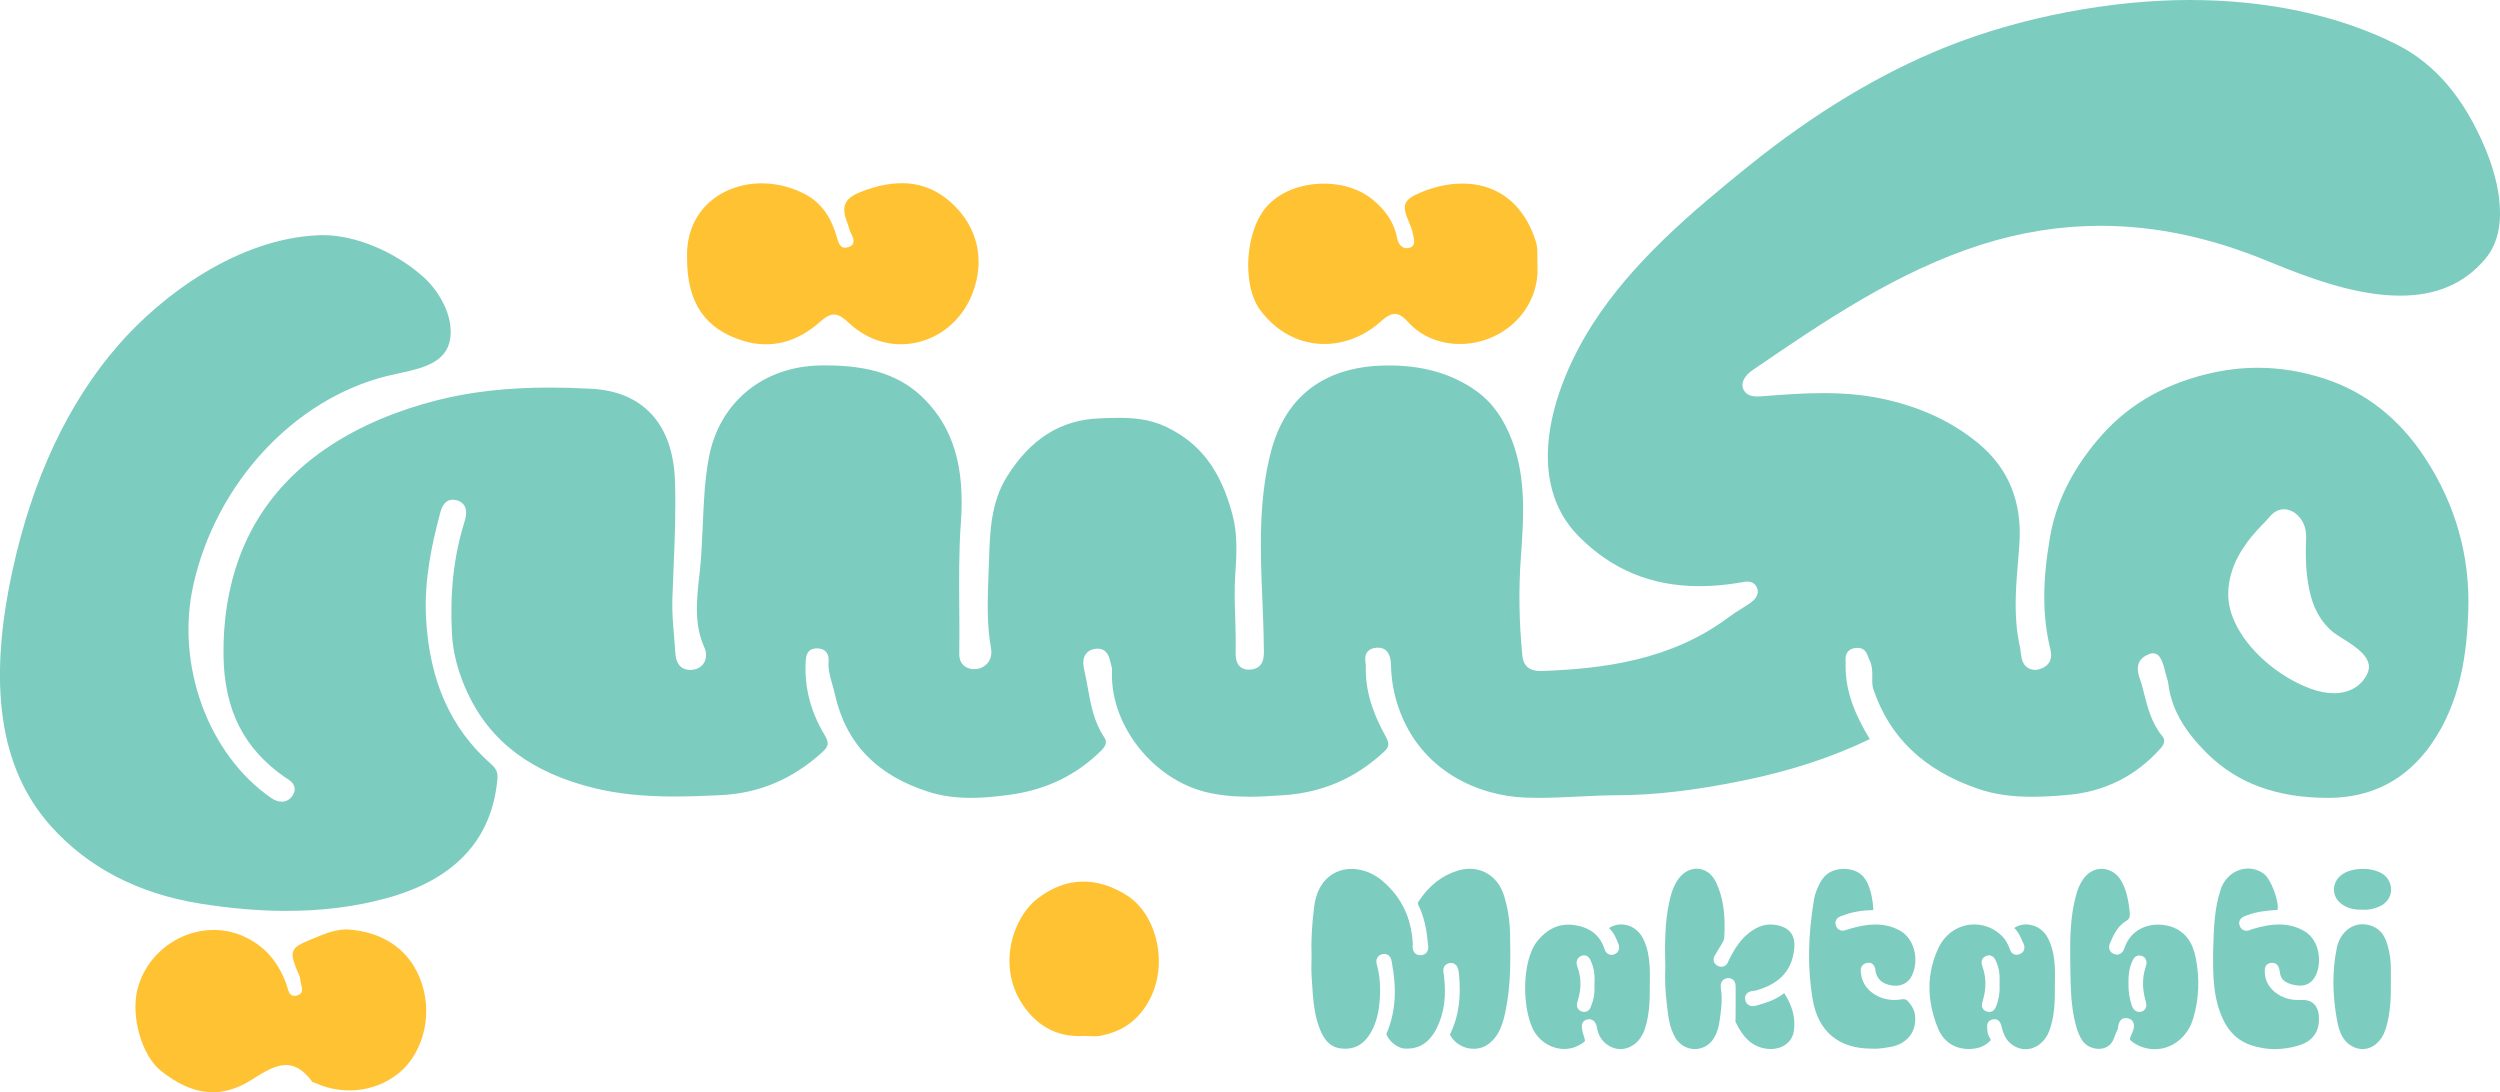 <?xml version="1.0" encoding="UTF-8"?>
<svg id="Layer_2" xmlns="http://www.w3.org/2000/svg" viewBox="0 0 882.77 385.69">
  <defs>
    <style>
      .cls-1 {
        fill: #ffc233;
      }

      .cls-2 {
        fill: #7cccbf;
      }
    </style>
  </defs>
  <g id="Layer_1-2" data-name="Layer_1">
    <g>
      <g>
        <path class="cls-1" d="M142.23,377.67c-8.05,7.66-20.44,9.53-30.85,4.75-.35-.15-.88-.14-1.08-.39-6.83-9.28-12.91-6.24-21.3-.85-10.65,6.88-21.01,5.9-32.27-3.14-6.59-5.29-10.65-19.03-8.18-28.75,4.11-16.14,22.23-25.44,37.37-18.7,7.62,3.4,12.24,9.04,15.08,16.57.76,2.03.88,5.46,4.23,4.23,2.6-.96.83-3.77.76-5.75-.03-.91-.63-1.81-1-2.7-2.86-7.15-2.55-8.23,4.89-11.24,4.26-1.72,8.54-3.79,13.37-3.47,11.02.81,20.3,6.17,24.73,16.51,5.56,12.95,1.2,26.32-5.75,32.93Z"/>
        <path class="cls-1" d="M405.26,354.21c-4.26,7.17-10.25,10.33-16.8,11.55-1.76.33-3.6.05-5.4.05-8.45.51-16.14-2.36-22.02-11.17-8.87-13.31-3.7-30.43,5.43-37.44,10.06-7.7,20.84-7.68,31.36-1.1,10.71,6.71,15.24,24.96,7.42,38.11Z"/>
        <path class="cls-1" d="M343.54,103.23c-6.83,18.31-28.87,24.68-43.69,10.89-3.96-3.67-6.02-4.31-10.43-.36-7.54,6.73-16.85,9.69-26.98,6.59-13.25-4.04-19.91-13.24-19.83-29.33-.73-22.65,23.01-32.39,41.89-22.33,5.9,3.13,9.28,8.76,11,15.08.68,2.48,1.44,4.31,4.04,3.52,2.45-.74,2.13-2.79,1.01-4.78-.64-1.17-.85-2.57-1.35-3.82-2.23-5.65-1.17-8.6,4.73-10.92,11.33-4.43,22.53-4.87,32.08,3.9,9.42,8.65,11.75,20.22,7.52,31.56Z"/>
        <path class="cls-1" d="M510.94,121.08c-5.02-.81-9.94-3.21-13.59-7.22-3.09-3.41-5.38-4.34-9.55-.54-12.58,11.46-31.41,11.36-42.75-3.75-6.73-8.98-5.44-28.9,2.91-37.37,8.94-9.08,26.59-9.85,36.54-1.88,4.56,3.65,7.72,8.01,8.82,13.71.49,2.62,2.16,4.09,4.39,3.47,2.47-.69,1.49-3.23,1.17-5.05-.25-1.32-.74-2.62-1.28-3.84-2.74-6.17-2.2-8.05,4.18-10.7,15.48-6.46,33.91-3.79,40.57,17.48.79,2.52.39,5.43.54,8.15,1,17.58-15.26,30.29-31.95,27.55Z"/>
      </g>
      <path class="cls-2" d="M877.5,52.26c-7.47-17.75-17.65-29.68-31.12-36.51-20.4-10.31-45.72-15.75-73.24-15.75s-59.48,5.93-86.29,16.72c-22.99,9.25-46.21,23.24-69,41.58-20.49,16.48-41.65,34.42-55.65,56.44-14.93,23.46-23.97,55.44-4.58,74.81,11.75,11.73,25.66,17.43,42.55,17.43,4.5,0,9.25-.42,14.16-1.25.19-.03.39-.07.59-.1.63-.14,1.34-.27,2.06-.27,2.1,0,3.01,1.27,3.36,2.03.66,1.4.73,3.55-2.7,5.81-.85.57-1.72,1.12-2.59,1.67-1.57.96-3.18,1.98-4.65,3.08-20.44,15.35-44.73,18.2-65.8,18.98-.22,0-.42.02-.64.02-3.92,0-6.09-1.84-6.41-5.48-1.18-12.12-1.34-23.51-.51-34.84,1.23-16.48,1.71-30.16-4.16-43.61-3.23-7.37-7.54-12.56-13.56-16.31-8.2-5.16-17.63-7.66-28.84-7.66-.88,0-1.77.02-2.65.05-14.33.46-32.72,6.12-39.05,30.41-4.46,17.16-3.74,34.94-3.04,52.13.24,5.51.47,11.21.52,16.8,0,.25.02.51.02.78.05,2.54.15,6.8-4.72,7.22-.22.02-.44.02-.64.02-1.34,0-2.42-.41-3.21-1.22-1.47-1.49-1.42-3.77-1.39-5.78v-.14c.07-3.6-.05-7.29-.15-10.85-.17-5.1-.34-10.36.02-15.62.52-7.52.81-14.3-.96-20.98-4.12-15.72-11.31-25.3-23.29-31.07-5.97-2.87-11.88-3.26-16.9-3.26-2.28,0-4.61.08-6.88.19-13.61.54-24.24,7.23-32.54,20.47-5.73,9.14-6.07,19.66-6.36,28.92-.05,1.71-.12,3.4-.19,5.1-.34,8.82-.71,17.95.88,26.79.3,1.79,0,3.43-.93,4.75-.9,1.28-2.32,2.15-4.01,2.45-.35.05-.73.08-1.1.08-1.49,0-2.84-.52-3.79-1.5-.95-.95-1.42-2.26-1.4-3.79.1-5.51.05-11.14,0-16.58-.07-9.77-.15-19.88.57-29.87,1.45-19.49-2.65-33.37-12.93-43.68-8.16-8.2-18.9-11.85-34.84-11.85-.59,0-1.2,0-1.79.02-20.4.32-35.89,13.18-39.47,32.76-1.44,7.79-1.77,15.89-2.11,23.73-.24,5.51-.49,11.21-1.1,16.82l-.12.93c-.93,8.43-1.91,17.16,1.77,25.29.86,1.84.83,3.87-.08,5.43-.88,1.49-2.43,2.38-4.38,2.54-.19.02-.37.02-.56.02-1.81,0-4.92-.78-5.22-6.03-.12-2.05-.29-4.12-.46-6.12-.35-4.14-.73-8.43-.59-12.73.12-3.79.29-7.62.44-11.34.42-10.13.86-20.57.47-30.8-.74-19.83-11.24-31.29-29.53-32.27-5.32-.29-10.16-.42-14.79-.42-14.93,0-27.99,1.49-39.98,4.56-24.81,6.37-57.05,21.23-69.62,55.7-3.8,10.45-5.65,22.04-5.48,34.45.27,19.2,7.2,32.84,21.79,42.95.15.1.32.22.51.32,1.01.64,2.4,1.52,2.76,3.13.2.95,0,1.93-.64,2.91-.91,1.42-2.28,2.21-3.87,2.21-1.18,0-2.45-.44-3.67-1.28-22.35-15.4-33.91-47.14-27.48-75.49,8.06-35.7,35.43-65.23,68.09-73.48,1.35-.34,2.76-.64,4.24-.96,8.33-1.81,16.97-3.68,18.31-12.22,1.28-8.13-4.06-17.09-9.57-21.96-10.04-8.91-23.95-14.67-35.43-14.67-.49,0-.96.02-1.44.03-28.36,1.2-55.21,20.91-70.86,38.95-17.63,20.3-30.16,46.97-37.22,79.29-8.87,40.57-4.53,70.05,13.29,90.15,13.2,14.86,31.07,24.15,53.09,27.65,10.83,1.72,20.74,2.55,30.29,2.55,12.66,0,24.19-1.45,35.26-4.46,24.15-6.54,37.37-20.72,39.27-42.14.22-2.59-.61-3.8-2.4-5.39-14.13-12.49-21.59-29.28-22.8-51.34-.74-13.56,2.15-26.49,4.75-36.24l.08-.35c.51-1.96,1.37-5.26,4.63-5.26.27,0,.56.03.85.07,1.84.32,2.76,1.28,3.21,2.01,1.1,1.83.57,4.14-.02,5.97-3.7,11.87-5.12,24.68-4.36,39.2.35,6.86,2.23,13.98,5.59,21.11,8.06,17.21,22.79,28.18,44.98,33.54,8.13,1.96,17.04,2.89,28.04,2.89,5.53,0,11.02-.24,16.13-.47,13.71-.64,25.49-5.61,36.04-15.18,2.32-2.11,2.45-3.35.68-6.29-4.9-8.2-7.1-16.92-6.54-25.96l.02-.1c.07-1.23.25-4.16,3.72-4.31h.25c1.35,0,2.42.39,3.13,1.18.78.83,1.08,1.99.96,3.55-.2,2.7.52,5.29,1.32,8.03.32,1.12.64,2.28.91,3.45,3.89,17.38,14.77,28.65,33.23,34.5,4.45,1.4,9.28,2.08,14.79,2.08,4.11,0,8.54-.37,14.33-1.18,12.53-1.79,23.21-7.05,31.76-15.6,2.15-2.15,1.72-3.52.95-4.67-3.62-5.41-4.7-11.49-5.76-17.36-.35-1.96-.73-3.99-1.17-5.92-.47-2.08-.74-4.21.34-5.88.64-1.01,1.66-1.66,3.03-1.94.44-.08.86-.14,1.25-.14,3.48,0,4.19,3.16,4.61,5.05.1.46.2.88.32,1.23.24.79.2,1.57.17,2.25-.02.2-.03.41-.03.59-.14,18.48,14.81,37.1,33.32,41.55,4.6,1.1,9.45,1.62,15.3,1.62,3.9,0,7.78-.24,12.39-.57,13.51-1,24.95-5.98,34.96-15.21,1.98-1.84,2.11-2.92.66-5.56-4.99-8.98-7.2-16.8-6.98-24.64.02-.29-.03-.68-.08-1.08-.15-1.22-.37-2.87.68-4.16.69-.83,1.77-1.3,3.21-1.4.14,0,.27-.02.41-.02,3.03,0,4.6,2.11,4.68,6.27.1,5.1.96,9.96,2.65,14.87,7.76,22.53,28.28,31.2,44.88,31.81,1.47.05,2.99.08,4.61.08,4.67,0,9.45-.24,14.06-.46,4.5-.22,9.16-.44,13.78-.46,13.27-.05,27.52-1.72,44.83-5.27,16.58-3.43,31.09-8.2,44.24-14.55-4.75-7.91-8.86-16.63-8.52-26.86.02-.22,0-.44-.02-.68-.05-1.2-.17-4.01,3.25-4.6.34-.05.68-.08,1-.08,2.62,0,3.35,2.08,3.72,3.19.12.32.22.64.36.86,1.15,2.2,1.12,4.46,1.1,6.44-.03,1.49-.05,2.87.39,4.16,5.8,17.07,17.88,28.57,36.95,35.11,5.61,1.93,11.66,2.82,19.05,2.82,4.39,0,8.71-.3,12.36-.63,13.13-1.08,24.22-6.59,32.98-16.38,1.96-2.18,1.45-3.43.61-4.48-3.72-4.55-5.09-9.92-6.41-15.11-.29-1.08-.56-2.16-.85-3.23-.12-.41-.27-.83-.42-1.28-.86-2.43-2.45-6.98,2.89-9.2.52-.24,1.03-.36,1.5-.36,2.79,0,3.63,3.36,4.78,8.03.07.25.15.49.22.74.17.51.35,1.08.44,1.72,1.05,8.79,5.27,16.45,13.67,24.8,10.67,10.62,24.66,15.77,42.77,15.77h.1c15.26-.02,27.45-6.34,36.24-18.8,10.78-15.28,12.71-33.23,13.18-47.16.66-19.4-4.48-37.63-15.31-54.14-9.03-13.79-20.96-23.19-35.45-27.92-7.84-2.55-15.77-3.85-23.58-3.85-5.93,0-12,.76-18,2.23-16.21,3.99-28.85,11.63-38.66,23.38-9.13,10.9-14.59,22.08-16.68,34.16-2.77,15.86-2.72,28.11.14,39.72.85,3.45-.51,5.92-3.82,6.93-.54.17-1.1.25-1.66.25-2.43,0-4.28-1.69-4.72-4.29-.08-.56-.17-1.13-.25-1.69-.14-1-.27-1.94-.47-2.86-2.15-9.96-1.32-19.96-.51-29.65.15-1.96.32-3.94.46-5.92,1.05-14.93-3.9-26.98-14.76-35.8-8.92-7.29-19.41-12.25-32.07-15.18-6.88-1.59-14.01-2.33-22.45-2.33-7.39,0-14.91.59-22.19,1.15-.37.02-.74.03-1.13.03-2.28,0-3.87-.73-4.68-2.18-1.27-2.23-.08-4.97,3.11-7.15,25.14-17.16,51.13-34.92,80.95-44.35,13.76-4.36,27.81-6.58,41.78-6.58,19.52,0,38.95,4.11,59.38,12.56,15.25,6.29,31.42,12.1,46.52,12.1,12.88,0,22.72-4.26,30.09-13.03,9.84-11.75,3.21-31.27-.1-39.11ZM790.33,196.43l.12-.22.02-.02c.42-.76.91-1.59,1.5-2.5.61-.93,1.22-1.79,1.74-2.52,1.71-2.23,3.65-4.43,6.14-6.93.27-.25.54-.57.83-.91,1.25-1.49,2.96-3.52,5.75-3.52.69,0,1.42.12,2.15.39,2.74.96,4.63,3.68,5.29,5.95.54,1.81.47,3.5.42,4.99-.03.73-.05,1.4-.07,2.1-.07,3.97.02,9.26,1.2,14.89.68,3.25,1.57,5.83,2.81,8.16,1.52,2.87,3.65,5.44,5.98,7.2.69.52,1.72,1.17,2.79,1.84,4.78,2.99,11.31,7.1,9.04,12.27-1.99,4.56-6.34,7.18-11.93,7.18-2.55,0-5.29-.52-8.13-1.57-11.65-4.28-22.46-13.79-26.91-23.66-1.59-3.45-2.35-6.9-2.26-10.24.12-4.43,1.27-8.64,3.53-12.88Z"/>
      <g>
        <path class="cls-2" d="M844.21,315.23c-.41,2.32-2.03,4.12-4.58,5.1-1.57.61-3.06.91-4.45.91-.24,0-.49,0-.74-.02l-.12-.02h-.1c-.25.02-.49.02-.73.02-2.47,0-4.56-.59-6.41-1.84-1.77-1.17-2.84-2.97-2.94-4.97-.1-1.99.78-3.92,2.42-5.29,1.74-1.45,4.63-2.32,7.76-2.32s6.05.88,7.76,2.35c1.69,1.45,2.52,3.84,2.13,6.07Z"/>
        <path class="cls-2" d="M842.29,363.62c-1.35,4.14-4.53,6.81-8.06,6.81-1.13,0-2.27-.27-3.36-.81-2.92-1.44-4.65-4.18-5.56-8.87-1.77-9.48-1.83-18.02-.15-26.06,1.05-4.99,4.7-8.33,9.09-8.33,1.23,0,2.48.27,3.7.79,3.9,1.67,4.97,5.41,5.78,9.42.52,2.5.51,5.05.51,7.74v2.38c.03,5.49-.08,11.31-1.94,16.94Z"/>
        <path class="cls-2" d="M818.79,358.6c.47,5.36-1.96,9.01-7.03,10.53-2.89.88-5.76,1.32-8.55,1.32s-5.78-.49-8.52-1.44c-5.7-1.99-9.35-6.41-11.51-13.88-1.77-6.14-1.74-12.49-1.71-18.64v-.27l.03-1.18c.22-7.4.42-14.4,2.69-21.08,1.47-4.34,5.34-7.27,9.62-7.27,2.01,0,3.96.66,5.63,1.91,2.45,1.84,5.36,9.6,4.8,12.68-.02.02-.05.02-.07.02-.15,0-.3,0-.49.02-3.18.25-6.8.54-10.21,1.88-.1.03-.2.07-.3.1-2.54.83-2.69,2.32-2.37,3.43.37,1.2,1.27,1.93,2.42,1.93.64,0,1.2-.22,1.64-.41.14-.05.25-.1.36-.14,3.77-1.15,6.8-1.67,9.53-1.67,3.16,0,6,.71,8.67,2.2,3.18,1.76,4.5,4.73,5.04,6.93.85,3.41.34,7.3-1.23,9.7-1.23,1.86-2.91,2.76-5.1,2.76-.59,0-1.22-.07-1.88-.2-3.47-.69-4.92-1.98-5.24-4.67-.22-2.11-1.13-3.18-2.72-3.18-.17,0-.35.02-.54.05-1.06.19-2.28.91-2.03,3.33,0,.1.02.2.02.32.22,4.87,4.85,8.98,10.56,9.38.46.03.91.05,1.35.05.37,0,.73-.02,1.1-.03h.39c3.28,0,5.34,2.01,5.66,5.53Z"/>
        <path class="cls-2" d="M775.31,338.12c-1.1-5.51-3.74-9.01-8.03-10.68-1.61-.61-3.4-.95-5.19-.95-5.54,0-9.96,2.94-11.78,7.88l-.07.2c-.27.74-.88,2.52-2.74,2.52-.29,0-.57-.05-.86-.15-1.05-.35-1.5-1.01-1.69-1.49-.49-1.17.03-2.28.35-2.96l.08-.19c1.15-2.67,2.6-5.41,5.32-7.07,1.18-.71,1.49-1.45,1.32-3.16-.37-3.5-.96-7.22-2.76-10.63-1.54-2.91-4.21-4.65-7.13-4.65-2.6,0-5.02,1.37-6.64,3.79-1.01,1.5-1.77,3.16-2.25,4.92-2.08,7.25-2.38,14.55-2.21,24.73.03.91.03,1.93.05,3.01.07,4.61.14,10.36,1.28,16.01.56,2.72,1.27,5.58,2.84,8.05,1.17,1.86,3.48,3.06,5.9,3.06,1.1,0,3.8-.3,5.09-3.13.22-.49.42-1,.61-1.5.29-.73.57-1.47.95-2.23.05-.14.12-.52.15-.79.12-.88.46-3.23,2.77-3.23.32,0,.68.05,1.03.17.76.24,1.32.74,1.61,1.44.64,1.47-.2,3.23-.81,4.51l-.05.14c-.51,1.05-.56,1.47.79,2.37,2.32,1.57,4.95,2.38,7.61,2.38,6.17,0,11.63-4.33,13.56-10.77,2.08-6.93,2.38-14.2.9-21.59ZM757.72,353.77c.29,1.01.2,1.84-.24,2.5-.37.57-1,.95-1.72,1.03-.14.02-.22.03-.32.03-1.22,0-2.23-.86-2.69-2.28-.85-2.54-1.23-5.19-1.17-7.89-.03-2.27.1-5.02,1.34-7.71l.05-.12c.24-.54.83-1.94,2.43-1.94.22,0,.42.03.64.08.68.15,1.27.59,1.61,1.2.37.71.42,1.57.1,2.45-1.35,3.94-1.37,8.08-.03,12.64Z"/>
        <path class="cls-2" d="M725.59,341.82c-.19-4.51-1.03-8-2.69-10.99-1.49-2.67-4.41-4.41-7.47-4.41-1.49,0-2.91.41-4.09,1.18-.03.02-.07.05-.1.07,1.49,1.4,2.25,3.19,2.92,4.78l.07.15s.05.1.1.19c.27.56.79,1.59.35,2.69-.19.47-.63,1.12-1.64,1.47-.32.12-.66.19-.96.19-1.76,0-2.3-1.64-2.48-2.18-.03-.1-.05-.19-.08-.27-.57-1.35-1.27-2.79-2.35-3.92-2.7-2.81-6.27-4.34-10.04-4.34-5.38,0-10.19,3.14-12.59,8.2-4.24,8.91-4.31,18.53-.19,28.55,1.89,4.6,5.83,7.23,10.82,7.23.78,0,1.57-.07,2.38-.2,2.13-.34,4.01-1.37,5.41-2.96.02-.02.03-.03.03-.03-.05-.17-.24-.49-.36-.71-.35-.61-.79-1.37-.83-2.33-.03-.17-.08-.37-.08-.63v-.12c0-.07-.02-.17-.02-.27-.29-2.21.86-2.96,1.86-3.19.24-.05.46-.08.66-.08,1.35,0,2.2.88,2.54,2.59l.05.25c.66,2.54,1.47,4.12,2.7,5.31,1.66,1.59,3.63,2.43,5.73,2.43,3.68,0,6.98-2.59,8.43-6.58,1.88-5.19,1.98-10.6,1.93-16.63,0-.57.02-1.15.02-1.72.02-1.22.03-2.48-.03-3.7ZM704.91,355.17c-.2.57-.79,2.16-2.5,2.16-.34,0-.71-.08-1.06-.22-.76-.29-1.99-1.15-1.32-3.4l.03-.1c1.35-4.41,1.34-8.47-.07-12.39-.88-2.38.57-3.33,1.23-3.62.39-.17.76-.25,1.1-.25,1.62,0,2.21,1.45,2.42,1.94l.07.17c1.28,2.67,1.37,5.44,1.25,7.83.17,2.82-.22,5.48-1.15,7.88Z"/>
        <path class="cls-2" d="M673.71,353.57c1.62,1.76,2.43,3.47,2.55,5.36.42,5.59-2.96,9.72-8.81,10.78-1.77.3-3.8.61-5.41.61-.25,0-.51,0-.74-.03h-.37c-11.71,0-18.91-6.02-20.86-17.39-1.86-10.95-1.69-22.52.49-35.38.29-1.69.91-3.41,2.01-5.59,1.76-3.43,4.53-5.1,8.49-5.1.32,0,.64.02.96.03,3.92.27,6.51,2.3,7.93,6.2.85,2.35,1.32,4.82,1.49,7.57.03.37.03.59.02.73-.12.02-.29.03-.54.03-3.79.08-7.08.69-10.07,1.84-.1.05-.22.08-.34.12-.66.22-1.67.56-2.16,1.54-.2.41-.37,1.06-.08,1.93.39,1.13,1.28,1.81,2.4,1.81.63,0,1.17-.2,1.61-.37.12-.05.25-.1.41-.15,3.75-1.13,6.78-1.66,9.53-1.66,3.01,0,5.71.64,8.3,1.94,2.52,1.28,4.39,3.67,5.27,6.69,1.01,3.43.63,7.17-1.01,10.01-1.08,1.88-3.14,2.99-5.51,2.99-.37,0-.74-.02-1.12-.08-3.36-.51-5.17-2.01-5.87-4.89-.02-.1-.02-.22-.03-.36-.2-2.3-1.44-2.79-2.45-2.79-.17,0-.34.02-.51.05-.96.15-1.5.66-1.77,1.05-.69.98-.49,2.1-.36,2.84.02.1.03.22.05.29.57,4.68,5.16,8.5,10.7,8.87l.3.02c.34.02.66.03,1,.03.37,0,.71-.02,1.05-.07l.08-.02c.63-.1,1.2-.19,1.71-.19.73,0,1.18.19,1.67.73Z"/>
        <path class="cls-2" d="M630.13,350.86c2.89,4.51,3.97,8.86,3.28,13.27-.57,3.77-3.89,6.29-8.22,6.29-1,0-1.99-.14-2.99-.41-5.02-1.39-7.49-5.31-9.4-9.26-.03-.14,0-.51.02-.74.02-.29.03-.56.03-.81,0-1.39.02-2.77.02-4.18,0-2.1.02-4.21,0-6.3v-.1c0-.64.02-1.72-.78-2.54-.34-.32-.91-.71-1.81-.71h-.22c-.76.07-1.44.41-1.89.96-.54.69-.71,1.59-.51,2.77.66,4.01.05,7.98-.59,12.17l-.02.15c-.32,1.93-.96,3.68-1.89,5.21-1.47,2.38-3.97,3.8-6.71,3.8s-5.38-1.49-6.86-3.97c-2.05-3.45-2.5-7.34-2.97-11.46l-.05-.49c-.56-4.68-.74-8.99-.54-12.47v-.14c-.19-8.45-.2-16.04,1.39-23.36.57-2.67,1.44-5.75,3.31-8.27,1.66-2.25,3.99-3.53,6.39-3.53,2.81,0,5.32,1.74,6.73,4.63,2.55,5.24,3.48,11.29,3.01,19.61-.05,1.03-.83,2.23-1.62,3.52-.46.71-.93,1.45-1.34,2.25-.03.08-.08.17-.15.25-.32.49-.91,1.42-.59,2.5.15.49.52,1.17,1.5,1.61.39.19.79.27,1.18.27,1.71,0,2.33-1.59,2.57-2.18.05-.1.08-.19.12-.27,2.76-5.66,5.59-8.99,9.48-11.12,1.66-.9,3.41-1.37,5.22-1.37.9,0,1.83.12,2.74.34,2.52.63,4.14,1.79,4.99,3.6.83,1.83.88,4.29.14,7.35-1.49,6.1-5.8,10.04-13.22,12.05-.12.03-.36.07-.57.08-.85.1-2.01.24-2.7,1.23-.29.41-.57,1.1-.34,2.08.3,1.28,1.34,2.1,2.67,2.1.73,0,1.44-.24,1.99-.41.15-.05.3-.1.46-.14,2.5-.69,5.73-1.76,8.43-3.92.07-.05.14-.1.19-.14.03.05.08.1.14.19Z"/>
        <path class="cls-2" d="M582.57,342.46c-.17-4.61-.88-7.98-2.32-10.92-1.54-3.16-4.53-5.12-7.81-5.12-1.5,0-2.97.44-4.24,1.25-.02,0-.05.02-.07.03,1.61,1.47,2.47,3.35,3.09,4.99l.05.14c.29.63.74,1.67.25,2.77-.2.46-.64,1.08-1.61,1.42-.3.1-.61.15-.9.15-1.83,0-2.38-1.77-2.55-2.35-.03-.08-.05-.17-.08-.24-1.67-4.53-5.1-7.13-10.46-7.93-.74-.1-1.47-.15-2.16-.15-4.06,0-7.56,1.81-10.72,5.56-6.05,7.15-5.66,25.69-.85,32.86,2.28,3.38,6.19,5.49,10.19,5.49,1.89,0,3.74-.49,5.31-1.4.46-.27,1.83-1.06,1.94-1.39.14-.3-.36-1.79-.52-2.27l-.05-.17c-.14-.39-.32-.86-.35-1.42-.02-.08-.03-.19-.05-.29-.46-2.35.66-3.16,1.67-3.45.27-.08.54-.12.79-.12.86,0,2.37.41,2.79,3.03.36,2.15,1.28,3.92,2.77,5.27,1.62,1.45,3.52,2.23,5.51,2.23,3.75,0,7.1-2.7,8.54-6.88,1.74-5.09,1.86-10.34,1.84-16.18,0-.51,0-1.01.02-1.52,0-1.13.02-2.3-.03-3.41ZM561.86,355.14c-.02.05-.03.12-.05.17-.19.51-.73,2.01-2.4,2.01-.32,0-.66-.07-1-.19-.56-.22-2.21-1.1-1.35-3.6,1.39-4.41,1.35-8.43-.1-12.22-.35-.95-.34-1.83.03-2.55.32-.64.91-1.12,1.66-1.32.22-.07.44-.1.66-.1,1.57,0,2.16,1.37,2.38,1.89l.07.17c1.06,2.27,1.47,4.8,1.25,7.98.17,3.04-.2,5.51-1.15,7.76Z"/>
        <path class="cls-2" d="M531.74,356.41c-.9,4.5-2.11,9.16-6.07,12.19-1.52,1.15-3.35,1.74-5.32,1.74-3.45,0-6.69-1.89-8.27-4.82-.07-.12-.07-.17-.07-.17,0-.1.17-.46.24-.59,2.87-6.12,3.79-12.91,2.86-21.37-.24-2.23-1.18-3.35-2.81-3.35-.1,0-.2,0-.32.02-.98.12-1.54.61-1.84,1-.69.95-.49,2.06-.37,2.74l.03.2c1.01,7.66.2,13.76-2.55,19.2-2.37,4.7-5.87,7.08-10.38,7.08-.36,0-.73-.02-1.08-.03-2.45-.22-5.61-2.84-6.25-5.17.02-.05.05-.1.07-.15.05-.1.1-.22.15-.32,3.01-7.37,3.55-15.28,1.67-24.97l-.02-.14c-.14-.66-.52-2.65-2.6-2.65-.22,0-.47.02-.68.08-.98.2-1.49.76-1.74,1.18-.63,1.03-.3,2.2-.15,2.76,1.03,3.77,1.32,7.94.91,12.78-.44,5.07-1.66,8.91-3.82,12.07-2.13,3.09-4.85,4.6-8.32,4.6-.46,0-.95-.03-1.45-.08-3.26-.37-5.54-2.3-7.18-6.07-2.33-5.31-2.69-10.9-3.08-16.84-.05-.88-.1-1.77-.17-2.65-.12-1.56-.08-3.11-.05-4.75.02-.78.03-1.57.03-2.43-.19-5.16.1-10.67.93-17.36,1.23-9.82,7.61-13.32,13.17-13.32,3.92,0,7.89,1.57,11.17,4.43,6.47,5.63,9.91,12.71,10.46,21.67.02.17,0,.37,0,.57-.05.9-.12,2.13.74,3.03.34.36.95.78,1.93.78h.19c1.05-.05,1.67-.54,2.01-.95.85-1.03.63-2.4.47-3.31-.03-.17-.05-.34-.07-.46-.37-4.94-1.44-9.21-3.3-13.07-.27-.57-.25-.66.12-1.22,3.62-5.51,8.08-9.04,13.62-10.8,1.47-.47,2.97-.71,4.43-.71,5.56,0,10.16,3.53,12,9.21,1.4,4.31,2.13,8.86,2.23,13.93.2,9.45.22,17.97-1.49,26.49Z"/>
      </g>
    </g>
  </g>
</svg>